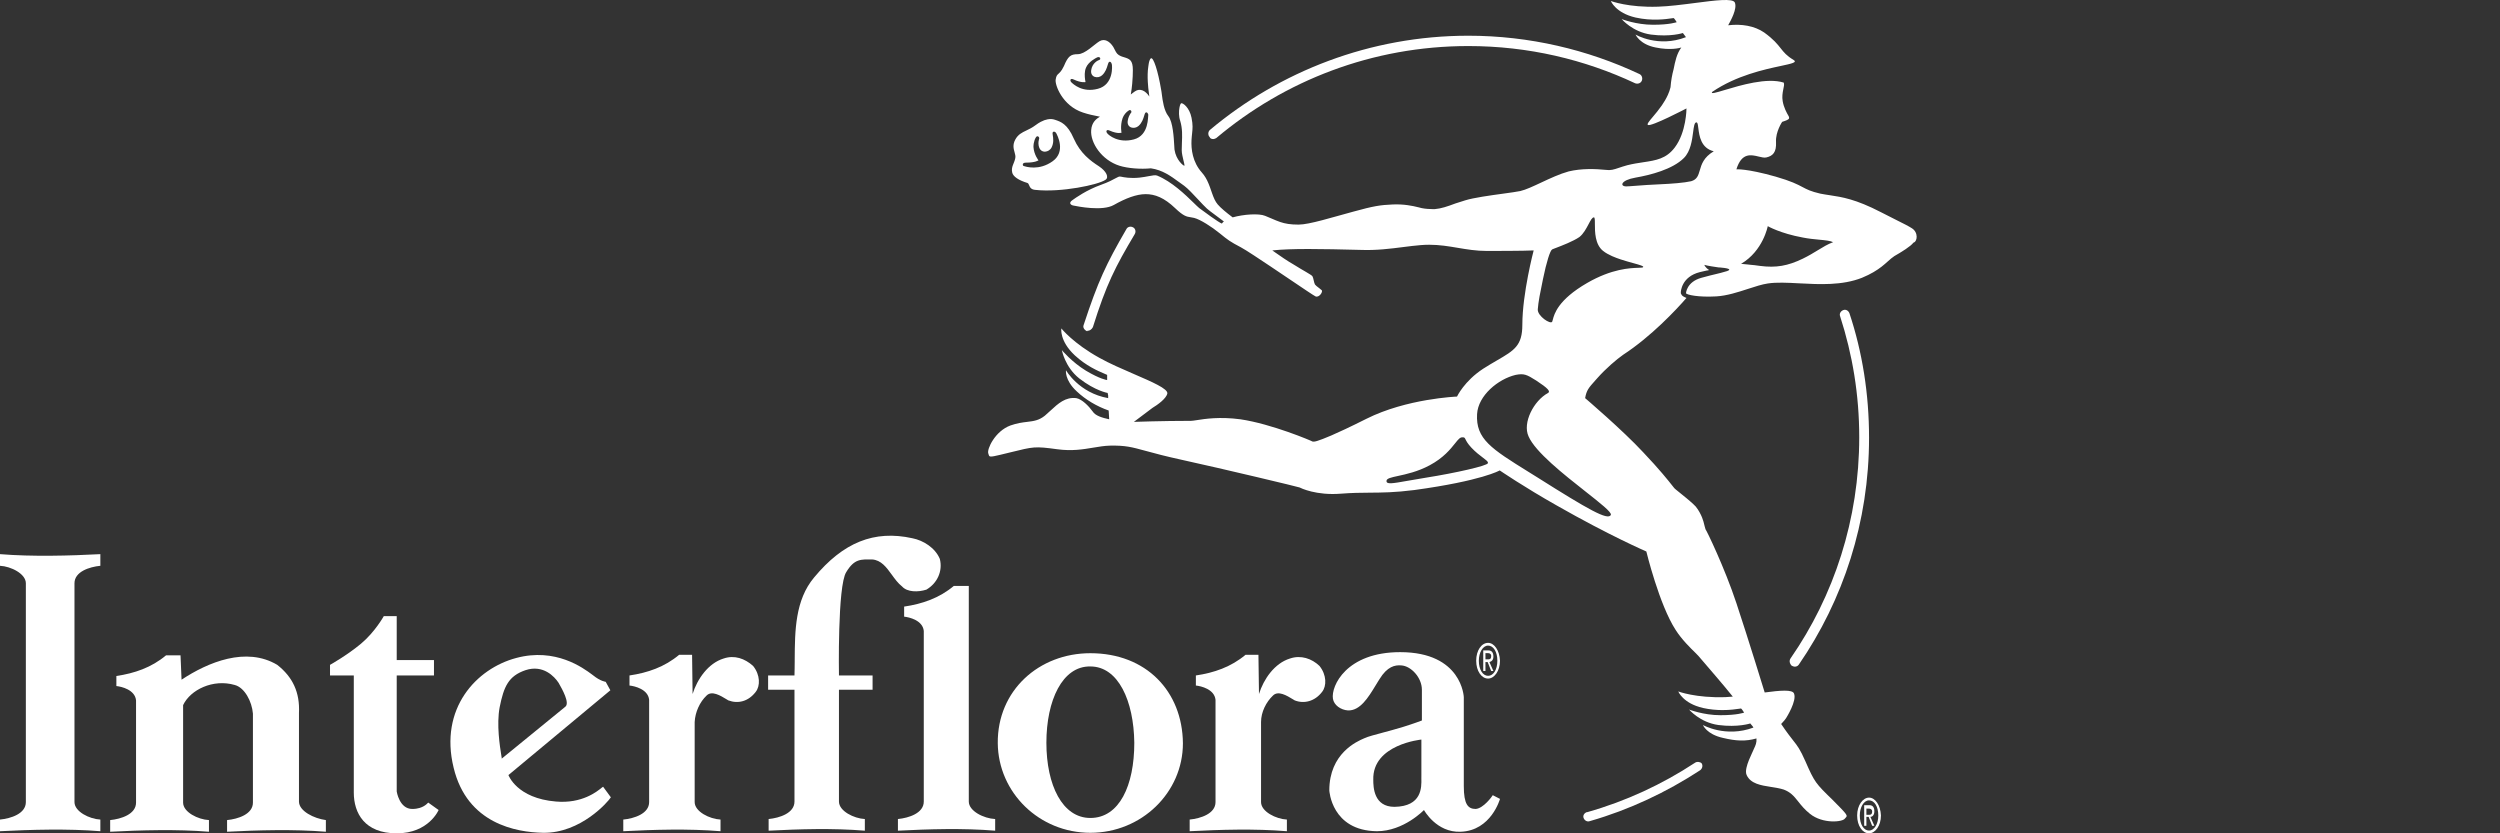 <?xml version="1.0" encoding="UTF-8"?>
<svg xmlns="http://www.w3.org/2000/svg" width="240" height="80" viewBox="0 0 240 80" fill="#FFFFFF">
  <rect x="0" y="0" width="240" height="80" fill="#333333" stroke="none"/>
  <path fill-rule="evenodd" clip-rule="evenodd" d="M182.058 21.125C182.73 21.46 183.199 21.694 183.536 21.909C184.179 22.306 184.08 23.198 183.685 23.297C183.438 23.644 182.549 24.19 181.857 24.586C181.65 24.721 181.458 24.891 181.241 25.085C181.063 25.244 180.868 25.418 180.632 25.602C180.196 25.94 179.618 26.309 178.746 26.669C176.848 27.418 174.656 27.302 172.728 27.2C171.592 27.14 170.547 27.085 169.705 27.214C169.15 27.296 168.5 27.508 167.808 27.734C166.837 28.05 165.777 28.395 164.768 28.453C163.038 28.552 161.951 28.304 161.853 28.156C161.853 28.156 161.902 27.065 163.335 26.669C164.018 26.48 164.386 26.392 164.692 26.32L164.712 26.315C165.038 26.238 165.297 26.177 165.804 26.024C166.348 25.826 165.705 25.727 165.114 25.677H165.013C164.839 25.655 164.571 25.614 164.317 25.571C163.991 25.516 163.688 25.457 163.632 25.429C163.583 25.38 163.681 25.677 164.076 25.925C163.926 25.974 163.828 25.974 163.828 25.974C163.632 26.024 163.433 26.074 163.188 26.123C161.409 26.569 161.359 28.007 161.359 28.057V28.156L161.409 28.255C161.458 28.404 161.656 28.503 161.902 28.602C160.915 29.742 158.493 32.32 155.826 34.055C155.185 34.501 154.147 35.394 153.357 36.286L153.127 36.543C152.516 37.227 152.304 37.464 152.172 38.22C152.172 38.22 155.777 41.293 157.752 43.425C159.317 45.071 160.174 46.155 160.551 46.633L160.696 46.815L160.766 46.895L160.873 46.989L161.217 47.268C161.431 47.44 161.694 47.652 161.949 47.864L162.234 48.106C162.464 48.305 162.665 48.491 162.792 48.63C163.074 48.976 163.277 49.382 163.4 49.683C163.469 49.857 163.513 49.995 163.531 50.068L163.656 50.555L163.73 50.812C163.828 50.911 165.558 54.48 166.694 57.901C167.83 61.322 169.411 66.478 169.411 66.478C170.893 66.279 172.078 66.18 172.225 66.577C172.522 67.271 171.484 68.907 171.484 68.907C171.484 68.907 171.429 69.001 171.306 69.153C171.228 69.249 171.125 69.368 170.991 69.502C171.54 70.317 171.886 70.756 172.15 71.091C172.576 71.633 172.795 71.908 173.313 73.071C174.201 75.104 174.299 75.203 175.931 76.789C177.404 78.267 177.384 78.288 177.185 78.498L177.116 78.574C176.917 78.921 174.991 79.119 173.757 78.128C173.234 77.709 172.915 77.307 172.632 76.949C172.422 76.685 172.23 76.445 171.991 76.239C171.788 76.065 171.551 75.916 171.237 75.798C170.866 75.678 170.446 75.613 170.025 75.547C169.047 75.395 168.063 75.242 167.681 74.409C167.594 74.232 167.6 73.983 167.659 73.709C167.759 73.238 168.011 72.69 168.199 72.281L168.225 72.228C168.277 72.1 168.33 71.984 168.382 71.875C168.531 71.561 168.656 71.294 168.621 70.89C167.583 71.187 166.645 71.138 165.409 70.84C163.828 70.493 163.482 69.601 163.482 69.601C163.482 69.601 165.656 70.84 168.324 69.849C168.324 69.799 168.275 69.799 168.275 69.749L168.027 69.452C168.027 69.452 166.842 69.849 164.964 69.601C163.188 69.353 162.15 68.114 162.15 68.114C162.15 68.114 163.531 68.659 165.163 68.659C166.792 68.659 167.435 68.411 167.435 68.411C167.435 68.411 167.188 68.014 167.138 68.014L166.978 68.037C166.659 68.084 166.069 68.172 165.319 68.168C164.777 68.165 164.15 68.114 163.482 67.965C161.556 67.519 161.112 66.378 161.112 66.378C161.112 66.378 162.792 67.023 165.656 66.924C165.781 66.924 165.893 66.911 166.002 66.899C166.112 66.886 166.223 66.874 166.348 66.874C165.31 65.585 164.223 64.346 163.038 62.958C163 62.907 162.893 62.802 162.739 62.652C162.29 62.215 161.453 61.402 160.864 60.479C159.284 58.05 158.049 52.943 158.049 52.943C158.049 52.943 154.493 51.407 149.455 48.531C146.295 46.746 143.973 45.16 143.973 45.16C143.973 45.16 142.292 46.152 135.772 47.044C134.837 47.163 134.058 47.224 133.357 47.257C132.681 47.288 132.078 47.292 131.478 47.297C130.632 47.303 129.79 47.31 128.759 47.391C126.339 47.589 124.857 46.846 124.759 46.796C124.659 46.746 117.645 45.061 113.348 44.119C112.612 43.958 111.998 43.811 111.473 43.679C110.873 43.528 110.391 43.395 109.978 43.282C108.641 42.916 108.031 42.749 106.531 42.781C106.007 42.798 105.496 42.884 104.955 42.974C103.971 43.139 102.897 43.32 101.493 43.127C99.319 42.83 99.221 42.88 96.998 43.425C95.426 43.811 95.089 43.899 94.973 43.777C94.926 43.727 94.917 43.64 94.875 43.524C94.728 43.127 95.518 41.392 96.998 40.847C97.645 40.617 98.159 40.554 98.612 40.5C99.232 40.425 99.737 40.363 100.308 39.905C100.493 39.748 100.67 39.585 100.842 39.425C101.594 38.731 102.279 38.099 103.321 38.22C103.864 38.319 104.507 38.963 104.902 39.508C105.15 39.905 105.79 40.103 106.482 40.252L106.433 39.409C105.297 39.013 104.21 38.368 103.371 37.575C102.185 36.484 102.333 35.542 102.333 35.542C102.333 35.542 103.569 37.724 106.384 38.22V37.972L106.335 37.724C106.335 37.724 105.15 37.526 103.618 36.336C102.234 35.245 101.938 33.609 101.938 33.609C101.938 33.609 102.877 34.749 104.259 35.592C105.594 36.385 106.234 36.484 106.286 36.484V35.989C106.217 35.954 106.116 35.912 105.991 35.859C105.406 35.61 104.272 35.127 103.172 34.105C101.692 32.717 101.888 31.527 101.888 31.527C101.888 31.527 103.025 32.965 105.545 34.353C106.509 34.894 107.728 35.421 108.85 35.906C110.605 36.664 112.125 37.32 112.065 37.773C111.964 38.269 111.125 38.864 110.632 39.161L108.853 40.5C108.853 40.5 111.569 40.401 114.337 40.401C114.455 40.401 114.641 40.372 114.893 40.333C115.679 40.21 117.094 39.989 119.078 40.252C122.092 40.698 125.944 42.334 125.993 42.384C125.993 42.384 126.141 42.433 126.438 42.334L126.576 42.286C126.949 42.161 127.944 41.826 131.179 40.203C135.031 38.269 139.824 38.071 139.873 38.071C139.873 38.071 140.565 36.584 142.391 35.394C142.868 35.089 143.297 34.838 143.681 34.615L143.721 34.592C145.373 33.632 146.145 33.182 146.145 31.18C146.145 28.156 147.232 24.041 147.232 24.041C147.232 24.041 147.002 24.055 146.21 24.069C145.534 24.08 144.444 24.091 142.737 24.091C141.719 24.091 140.826 23.94 139.938 23.79C139.06 23.642 138.188 23.496 137.205 23.496C136.696 23.496 136.15 23.544 135.569 23.612L134.725 23.716C133.491 23.874 132.123 24.049 130.636 23.991C126.734 23.892 123.969 23.843 122.141 24.041L122.375 24.205C122.946 24.606 123.556 25.031 124.165 25.38C125.105 25.974 125.895 26.371 125.993 26.52C126.042 26.594 126.08 26.755 126.116 26.916C126.152 27.078 126.19 27.239 126.239 27.313C126.295 27.396 126.444 27.51 126.589 27.621L126.627 27.649C126.728 27.726 126.824 27.8 126.882 27.858C127.031 28.007 126.634 28.602 126.29 28.453C126.143 28.39 125.016 27.629 123.688 26.732L123.634 26.696C122.52 25.945 121.277 25.106 120.353 24.504C119.792 24.139 119.35 23.861 119.127 23.744C118.6 23.467 118.29 23.292 118.009 23.103C117.737 22.92 117.491 22.723 117.103 22.405C116.313 21.761 115.225 21.067 114.632 20.918C114.504 20.886 114.397 20.87 114.295 20.855C113.917 20.799 113.621 20.756 112.806 19.976C111.768 18.984 110.879 18.637 109.989 18.637C109.1 18.637 108.063 19.034 106.926 19.678C105.828 20.301 103.44 19.813 103.058 19.735L103.025 19.728C102.777 19.678 102.58 19.48 102.926 19.232C103.272 18.984 104.308 18.241 105.692 17.745C106.422 17.483 106.821 17.263 107.08 17.12C107.31 16.993 107.429 16.928 107.569 16.952L107.616 16.961C107.893 17.018 108.511 17.144 109.397 17.051C109.754 17.011 110.047 16.955 110.288 16.909C110.65 16.84 110.897 16.793 111.076 16.853C112.5 17.432 113.804 18.704 114.592 19.472C114.815 19.689 114.996 19.866 115.127 19.976C115.522 20.273 117.002 21.364 117.299 21.463C117.348 21.413 117.397 21.314 117.498 21.265C117.397 21.166 116.065 20.224 115.866 20.025C115.647 19.826 115.348 19.505 115.031 19.164C114.56 18.659 114.047 18.11 113.694 17.844C113.522 17.726 113.353 17.601 113.181 17.474L113.161 17.461C112.397 16.903 111.603 16.319 110.484 16.159C109.496 16.258 108.261 16.159 107.471 15.911C105.741 15.365 104.654 13.68 104.754 12.49C104.804 11.746 105.248 11.399 105.594 11.201L105.442 11.171C104.989 11.081 104.496 10.983 103.964 10.804C101.987 10.16 101.246 8.127 101.346 7.632C101.397 7.275 101.487 7.193 101.623 7.071L101.703 6.995C101.775 6.925 101.857 6.832 101.951 6.685C102.009 6.594 102.069 6.483 102.136 6.343C102.531 5.401 102.777 5.202 103.469 5.202C104.161 5.202 105.049 4.26 105.545 3.963C106.038 3.666 106.531 3.963 106.877 4.508C107.096 4.91 107.154 5.123 107.406 5.287C107.462 5.324 107.529 5.359 107.609 5.393L107.766 5.45L107.862 5.479C108.442 5.656 108.754 5.751 108.754 6.739C108.754 7.09 108.737 7.544 108.692 8.031C108.661 8.37 108.616 8.724 108.556 9.069C108.625 9.024 108.692 8.968 108.754 8.916C108.83 8.855 108.9 8.799 108.953 8.772C109.446 8.425 109.989 8.722 110.335 9.268C110.301 9.038 110.266 8.754 110.234 8.441C110.217 8.258 110.201 8.065 110.19 7.867C110.163 7.38 110.165 6.864 110.237 6.392C110.248 6.293 110.261 6.201 110.277 6.118C110.297 5.999 110.324 5.897 110.353 5.816C110.393 5.697 110.438 5.622 110.484 5.599C110.73 5.45 111.174 6.838 111.471 8.623L111.504 8.814L111.534 9.044C111.614 9.664 111.734 10.606 112.163 11.151C112.603 11.714 112.685 13.224 112.728 13.985L112.743 14.245L112.754 14.374C112.904 15.365 113.596 15.911 113.694 15.911C113.721 15.911 113.712 15.834 113.685 15.711L113.623 15.441L113.616 15.417C113.542 15.106 113.446 14.71 113.446 14.423C113.446 14.186 113.455 13.952 113.464 13.719C113.493 13.026 113.522 12.339 113.299 11.598C113.152 11.184 113.163 10.682 113.228 10.334C113.27 10.098 113.337 9.932 113.397 9.912C113.545 9.862 114.188 10.309 114.386 11.3C114.527 12.01 114.491 12.339 114.442 12.796C114.431 12.892 114.42 12.994 114.411 13.106L114.386 13.432C114.337 14.324 114.484 15.564 115.373 16.555C115.444 16.636 115.511 16.719 115.574 16.804C115.699 16.976 115.801 17.155 115.891 17.337C116.301 18.17 116.422 19.068 116.904 19.629C117.201 19.976 117.743 20.422 118.337 20.868C119.375 20.571 120.855 20.472 121.449 20.72C121.683 20.814 121.891 20.903 122.083 20.985C122.382 21.114 122.641 21.226 122.913 21.317C123.377 21.472 123.877 21.562 124.659 21.562C125.696 21.562 127.871 20.868 129.895 20.323C131.871 19.777 132.513 19.678 133.699 19.629C134.223 19.606 134.696 19.636 135.125 19.694C135.527 19.749 135.888 19.829 136.223 19.913L136.464 19.976C136.665 20.016 136.857 20.04 137.038 20.054C137.203 20.067 137.359 20.072 137.504 20.074L137.748 20.075C138.342 20.025 138.933 19.827 139.725 19.53L140.663 19.232C141.484 18.978 143.038 18.765 144.295 18.592C145 18.495 145.612 18.411 145.949 18.34C146.467 18.222 147.174 17.891 147.949 17.528C148.801 17.128 149.737 16.69 150.592 16.456C151.826 16.159 153.159 16.208 154.147 16.307C154.625 16.376 154.915 16.279 155.406 16.114C155.625 16.04 155.886 15.953 156.221 15.861C156.775 15.722 157.286 15.646 157.759 15.575C158.975 15.392 159.949 15.246 160.766 14.175C161.902 12.688 161.902 10.408 161.902 10.408C161.902 10.408 158.493 12.193 158.199 11.994C158.083 11.917 158.319 11.637 158.676 11.213C158.929 10.914 159.243 10.541 159.536 10.118C159.75 9.806 159.955 9.467 160.116 9.108C160.223 8.871 160.31 8.626 160.371 8.375C160.42 7.731 160.52 7.185 160.667 6.64C160.815 5.896 160.964 5.153 161.409 4.558C161.261 4.607 160.371 4.855 158.938 4.558C157.409 4.26 157.011 3.319 157.011 3.319C157.011 3.319 159.185 4.607 161.853 3.566L161.556 3.17C161.556 3.17 160.371 3.566 158.493 3.319C156.717 3.071 155.679 1.831 155.679 1.831C155.679 1.831 157.063 2.377 158.692 2.377C160.321 2.377 160.964 2.129 160.964 2.129C160.964 2.129 160.902 2.028 160.833 1.927C160.766 1.829 160.692 1.732 160.667 1.732L160.507 1.755C159.958 1.836 158.603 2.038 157.011 1.683C155.085 1.236 154.641 0.096 154.641 0.096C154.641 0.096 156.321 0.741 159.185 0.641C159.446 0.632 159.719 0.616 159.998 0.594C160.286 0.572 160.58 0.543 160.877 0.511C161.232 0.473 161.592 0.43 161.949 0.385L162.732 0.285C164.672 0.033 166.359 -0.186 166.545 0.245C166.792 0.84 166.15 1.98 165.904 2.426C167.188 2.277 168.422 2.476 169.362 3.12C170.266 3.775 170.632 4.239 170.949 4.64C171.257 5.028 171.52 5.358 172.176 5.748C172.571 5.986 172.016 6.105 170.96 6.331C169.379 6.669 166.681 7.247 164.373 8.821C164.194 9.054 164.712 8.899 165.565 8.643C167.074 8.19 169.629 7.422 171.237 7.929C171.386 8.226 170.991 8.871 171.138 9.714C171.237 10.309 171.534 10.854 171.683 11.102C171.781 11.251 171.781 11.399 171.683 11.449C171.583 11.548 171.089 11.697 171.089 11.697C171.089 11.697 170.446 12.639 170.498 13.63C170.547 14.622 170.201 14.969 169.558 15.117C169.357 15.158 169.105 15.096 168.833 15.03C168.096 14.85 167.196 14.63 166.694 16.258C166.694 16.258 167.632 16.159 170.446 16.952C171.978 17.394 172.554 17.7 173.036 17.955C173.254 18.071 173.453 18.176 173.712 18.279C173.971 18.381 174.288 18.482 174.746 18.588C175.049 18.649 175.346 18.693 175.652 18.739C176.828 18.916 178.141 19.112 180.574 20.372C181.156 20.674 181.645 20.919 182.058 21.125ZM168.967 25.528C170.498 25.727 171.632 25.528 173.065 24.834C173.627 24.563 174.087 24.281 174.511 24.022C175.016 23.713 175.469 23.437 175.98 23.248C175.708 23.111 175.221 23.065 174.632 23.009C174.156 22.964 173.616 22.912 173.065 22.802C170.893 22.405 169.705 21.711 169.705 21.711C169.705 21.711 169.261 24.091 167.138 25.33L167.232 25.333C167.295 25.338 167.353 25.346 167.411 25.355C167.496 25.367 167.583 25.38 167.681 25.38C167.804 25.4 167.944 25.412 168.107 25.426L168.42 25.455C168.58 25.472 168.761 25.494 168.967 25.528ZM159.284 17.695C160.469 17.646 161.705 17.547 162.346 17.398C162.92 17.237 163.036 16.84 163.179 16.353C163.342 15.79 163.54 15.107 164.52 14.523C163.281 14.22 163.132 13.03 163.04 12.31L163.034 12.274C163.02 12.167 163.009 12.071 162.996 11.992C162.964 11.831 162.924 11.736 162.842 11.746C162.661 11.767 162.609 12.154 162.54 12.681C162.44 13.451 162.301 14.519 161.656 15.167C160.569 16.258 158.444 16.803 157.011 17.051C155.58 17.299 155.48 17.894 156.123 17.894C156.19 17.894 156.299 17.888 156.44 17.879L157.056 17.834C157.679 17.787 158.507 17.724 159.284 17.695ZM149.069 30.691C149.208 30.155 149.558 28.788 152.368 27.164C154.746 25.791 156.491 25.735 157.281 25.709C157.433 25.704 157.551 25.701 157.632 25.689C157.705 25.678 157.746 25.66 157.752 25.627C157.757 25.603 157.734 25.578 157.692 25.552C157.659 25.532 157.614 25.511 157.556 25.489C157.384 25.423 157.112 25.347 156.784 25.257C156.431 25.16 156.018 25.046 155.603 24.909C155.315 24.813 155.025 24.707 154.754 24.586C154.431 24.442 154.136 24.278 153.9 24.091C153.109 23.463 153.109 22.241 153.109 21.495L153.107 21.24L153.098 21.06C153.087 20.939 153.063 20.868 153.011 20.868C152.848 20.868 152.694 21.157 152.5 21.525C152.284 21.934 152.018 22.439 151.627 22.752C151.027 23.167 149.94 23.581 149.368 23.8L149.201 23.864C149.107 23.9 149.042 23.926 149.011 23.942C148.813 24.041 148.467 25.132 148.121 26.817C147.98 27.48 147.873 28.018 147.792 28.47C147.705 28.965 147.652 29.356 147.627 29.693C147.578 30.337 148.862 31.18 149.011 30.882C149.031 30.841 149.047 30.777 149.069 30.691ZM147.627 45.854C152.42 48.878 154.395 50.019 154.641 49.424C154.741 49.181 153.629 48.306 152.203 47.182C150.127 45.547 147.384 43.387 146.739 41.888C146.145 40.599 147.232 38.467 148.616 37.724C148.862 37.575 148.616 37.278 147.48 36.534C146.54 35.939 146.295 35.84 145.504 35.989C143.824 36.385 141.897 37.972 141.799 39.756C141.663 42.144 143.176 43.086 146.737 45.3L147.627 45.854ZM136.909 45.854C139.725 45.408 142.786 44.714 142.837 44.466C142.868 44.389 142.808 44.302 142.685 44.192C142.598 44.116 142.482 44.028 142.346 43.925C142.047 43.7 141.652 43.4 141.257 42.979C140.891 42.59 140.768 42.338 140.692 42.185C140.605 42.006 140.583 41.961 140.317 41.987C140.243 41.995 140.17 42.035 140.092 42.102C139.973 42.203 139.844 42.365 139.683 42.567C139.246 43.115 138.574 43.957 137.254 44.664C136.103 45.283 134.993 45.522 134.212 45.691C133.554 45.833 133.127 45.925 133.105 46.152C133.069 46.523 133.643 46.421 135.118 46.159C135.612 46.071 136.205 45.966 136.909 45.854ZM106.286 12.787C106.433 12.986 107.371 13.779 108.853 13.382C110.335 12.986 110.188 11.151 110.237 11.003C110.188 10.804 109.989 10.656 109.891 10.953L109.846 11.094C109.757 11.391 109.634 11.797 109.297 12.093C108.902 12.44 108.161 12.292 108.261 11.598C108.31 11.251 108.458 11.003 108.556 10.854C108.705 10.755 108.556 10.457 108.359 10.606C108.112 10.755 107.866 11.052 107.766 11.35C107.52 12.093 107.667 12.738 107.667 12.738C107.667 12.738 107.321 12.886 106.531 12.54C106.234 12.391 106.136 12.589 106.286 12.787ZM102.828 7.879C103.025 8.078 103.913 8.921 105.395 8.524C106.926 8.127 106.779 6.293 106.73 6.144C106.681 5.946 106.482 5.797 106.384 6.095L106.339 6.236C106.25 6.533 106.127 6.938 105.79 7.235C105.395 7.582 104.654 7.433 104.754 6.739C104.853 6.045 105.395 5.797 105.545 5.748C105.692 5.698 105.643 5.401 105.346 5.5L105.33 5.508C105.188 5.579 104.496 5.921 104.259 6.491C104.176 6.673 104.143 6.888 104.136 7.094C104.123 7.505 104.21 7.879 104.21 7.879C104.21 7.879 103.815 7.979 103.074 7.632C102.777 7.483 102.679 7.681 102.828 7.879Z" fill="#FFFFFF"></path>
  <path d="M104.917 31.407C104.864 31.514 104.781 31.607 104.685 31.669C104.605 31.723 104.513 31.755 104.422 31.755C104.397 31.755 104.386 31.755 104.379 31.761C104.373 31.767 104.373 31.779 104.373 31.804C104.125 31.705 103.926 31.457 104.027 31.209C105.415 26.992 106.159 25.405 108.141 21.982C108.239 21.784 108.538 21.684 108.786 21.833C108.984 21.932 109.083 22.23 108.933 22.478C107.049 25.653 106.208 27.29 104.917 31.407Z" fill="#FFFFFF"></path>
  <path d="M176.951 29.77C177.199 29.671 177.446 29.82 177.545 30.068C178.784 33.789 179.429 37.807 179.429 42.024C179.429 50.11 176.951 57.601 172.688 63.801C172.587 63.95 172.438 64 172.29 64C172.243 64 172.196 63.989 172.15 63.972C172.112 63.958 172.074 63.941 172.036 63.923L171.993 63.901C171.958 63.866 171.929 63.828 171.904 63.788C171.877 63.746 171.855 63.703 171.839 63.658C171.786 63.502 171.799 63.334 171.893 63.206C176.058 57.204 178.487 49.862 178.487 41.974C178.487 37.906 177.842 34.037 176.652 30.366C176.554 30.118 176.701 29.87 176.951 29.77Z" fill="#FFFFFF"></path>
  <path d="M116.766 13.251L116.692 13.288L116.625 13.316C116.574 13.336 116.522 13.35 116.469 13.35C116.321 13.35 116.172 13.3 116.123 13.152C116.045 13.074 116.004 12.975 115.998 12.873C115.987 12.713 116.051 12.548 116.172 12.457C122.864 6.851 131.54 3.429 140.96 3.429C146.808 3.429 152.411 4.768 157.368 7.099C157.616 7.199 157.714 7.496 157.616 7.744C157.516 7.992 157.219 8.092 156.971 7.992C152.114 5.71 146.71 4.421 140.96 4.421C131.739 4.421 123.31 7.744 116.766 13.251Z" fill="#FFFFFF"></path>
  <path d="M28.701 76.948V68.455C28.799 66.472 28.105 64.997 26.616 63.827C23.636 62.047 19.962 63.573 17.429 65.251L17.33 62.912H15.94C14.549 64.081 12.911 64.641 11.172 64.895V65.861C11.67 65.912 12.96 66.217 13.06 67.235V77.05C13.06 78.169 11.618 78.627 10.576 78.728V79.847C13.507 79.695 16.982 79.593 20.06 79.847V78.728C19.018 78.678 17.578 77.966 17.578 77.05V67.692C18.272 66.217 20.458 65.149 22.542 65.76C23.487 66.014 24.183 67.336 24.281 68.506V77.05C24.281 78.169 22.841 78.627 21.799 78.728V79.847C24.728 79.695 28.203 79.593 31.284 79.847V78.728C30.141 78.576 28.701 77.864 28.701 76.948Z" fill="#FFFFFF"></path>
  <path d="M39.576 77.66C38.335 77.66 38.085 75.982 38.085 75.982V64.844H41.661V63.369H38.085V59.148H36.844C36.844 59.148 36 60.674 34.658 61.793C33.319 62.912 31.681 63.827 31.681 63.827V64.844H33.964V76.084C33.964 78.067 35.007 80 38.085 80C41.165 80 42.107 77.762 42.107 77.762L41.114 77.05C41.114 77.012 40.888 77.379 40.288 77.561C40.092 77.621 39.855 77.66 39.576 77.66Z" fill="#FFFFFF"></path>
  <path fill-rule="evenodd" clip-rule="evenodd" d="M53.38 76.948C49.605 76.643 48.81 74.406 48.81 74.406L58.594 66.268L58.147 65.454C58.147 65.454 57.65 65.404 56.955 64.844L56.842 64.759C55.993 64.128 53.337 62.149 49.556 63.166C45.732 64.183 42.156 67.997 43.547 73.694C44.839 79.085 49.556 79.898 52.138 79.949C55.763 80 58.395 76.948 58.643 76.542L57.897 75.525C57.882 75.525 57.837 75.561 57.761 75.623C57.326 75.98 55.873 77.165 53.38 76.948ZM47.967 67.896C48.364 65.912 48.81 64.895 50.449 64.336C52.138 63.776 53.23 64.946 53.627 65.556C53.975 66.166 54.721 67.489 54.272 67.845L48.165 72.829C48.176 72.829 48.161 72.724 48.13 72.54L48.123 72.498C47.993 71.689 47.652 69.552 47.967 67.896Z" fill="#FFFFFF"></path>
  <path d="M69.466 63.217C67.978 63.674 66.935 65.2 66.489 66.624L66.44 62.861H65.196C63.806 64.031 62.167 64.59 60.431 64.844V65.811C60.926 65.861 62.219 66.166 62.317 67.184V76.999C62.317 78.118 60.877 78.576 59.835 78.678V79.797C62.763 79.644 66.091 79.542 69.17 79.797V78.678C68.127 78.627 66.688 77.915 66.688 76.999V69.32C66.737 68.353 67.183 67.387 67.828 66.777C68.328 66.266 69.159 66.773 69.754 67.136L69.915 67.235C70.857 67.591 71.85 67.336 72.547 66.421C72.993 65.861 72.993 64.793 72.297 63.929C71.504 63.217 70.511 62.861 69.466 63.217Z" fill="#FFFFFF"></path>
  <path d="M123.839 63.217C122.35 63.674 121.308 65.2 120.862 66.624L120.81 62.861H119.569C118.179 64.031 116.54 64.59 114.804 64.844V65.811C115.299 65.861 116.589 66.166 116.69 67.184V76.999C116.69 78.118 115.25 78.576 114.208 78.678V79.797C117.136 79.644 120.464 79.542 123.542 79.797V78.678C122.5 78.627 121.06 77.915 121.06 76.999V69.32C121.06 68.353 121.556 67.387 122.201 66.777C122.701 66.266 123.531 66.773 124.127 67.136L124.288 67.235C125.181 67.591 126.223 67.336 126.92 66.421C127.366 65.861 127.366 64.793 126.67 63.929C125.926 63.217 124.882 62.861 123.839 63.217Z" fill="#FFFFFF"></path>
  <path d="M93.004 76.948V56.249H91.565C90.174 57.419 88.536 57.978 86.797 58.233V59.199C87.295 59.25 88.585 59.555 88.683 60.572V76.948C88.683 78.067 87.243 78.525 86.201 78.627V79.746C89.132 79.593 92.458 79.491 95.536 79.746V78.627C94.444 78.576 93.004 77.864 93.004 76.948Z" fill="#FFFFFF"></path>
  <path d="M88.933 56.605C89.975 55.995 90.522 54.825 90.223 53.655C89.777 52.587 88.634 51.875 87.591 51.672C83.917 50.858 80.938 52.079 78.156 55.435C76.328 57.608 76.31 60.566 76.292 63.292V63.51L76.284 64.194L76.27 64.844H73.739V66.217H76.27V76.948C76.27 78.067 74.83 78.525 73.788 78.627V79.746C76.716 79.593 79.944 79.491 83.025 79.746V78.627C81.98 78.576 80.54 77.864 80.54 76.948V66.217H83.768V64.844H80.54C80.54 64.844 80.391 56.249 81.237 54.927C82.031 53.605 82.676 53.706 83.719 53.706C84.596 53.77 85.096 54.461 85.609 55.167C85.909 55.581 86.212 55.999 86.598 56.3C87.096 56.859 88.138 56.859 88.933 56.605Z" fill="#FFFFFF"></path>
  <path fill-rule="evenodd" clip-rule="evenodd" d="M104.674 62.708C99.757 62.708 95.734 66.268 95.786 71.354C95.835 76.084 99.757 79.949 104.674 79.949C109.589 79.949 113.56 76.084 113.56 71.354C113.511 66.37 110.036 62.708 104.674 62.708ZM104.674 78.525C101.991 78.525 100.453 75.372 100.453 71.303C100.453 67.235 101.991 63.929 104.674 63.98C107.355 63.98 108.844 67.285 108.893 71.303C108.893 75.423 107.453 78.525 104.674 78.525Z" fill="#FFFFFF"></path>
  <path fill-rule="evenodd" clip-rule="evenodd" d="M141.665 77.66C140.922 77.66 140.525 77.203 140.525 75.474V66.929C140.525 66.929 140.375 62.606 134.417 62.606C129.252 62.606 127.763 65.861 127.962 67.082C128.06 67.692 128.705 68.15 129.402 68.201C130.569 68.244 131.353 66.959 132.045 65.823L132.304 65.4L132.431 65.2C133.174 63.98 133.92 63.827 134.516 63.878C135.46 63.929 136.502 65.048 136.502 66.217V69.167C136.502 69.167 135.708 69.472 134.714 69.778C134.388 69.878 134.049 69.975 133.714 70.069L132.73 70.337C132.371 70.433 132.04 70.522 131.763 70.601C131.583 70.653 131.424 70.701 131.297 70.744C131.185 70.782 131.098 70.816 131.04 70.846L130.946 70.885C130.286 71.17 127.614 72.317 127.614 75.88C127.614 75.88 127.813 79.746 132.183 79.797C134.763 79.797 136.701 77.762 136.701 77.762C136.701 77.762 137.893 79.949 140.225 79.847C143.156 79.746 144 76.694 144 76.694L143.306 76.338C143.254 76.44 142.411 77.61 141.665 77.66ZM136.453 74.406C136.446 74.484 136.449 74.591 136.451 74.718C136.473 75.589 136.513 77.413 133.871 77.457C131.884 77.457 131.835 75.575 131.835 74.863C131.734 71.456 136.453 70.998 136.453 70.998V74.406Z" fill="#FFFFFF"></path>
  <path d="M0 53.198V54.316C1.042 54.367 2.482 55.079 2.482 55.995V76.999C2.482 78.118 1.042 78.576 0 78.678V79.797C2.929 79.644 6.554 79.542 9.634 79.797V78.678C8.589 78.627 7.15 77.915 7.15 76.999V55.995C7.15 54.876 8.589 54.418 9.634 54.316V53.198C6.752 53.35 3.078 53.452 0 53.198Z" fill="#FFFFFF"></path>
  <path fill-rule="evenodd" clip-rule="evenodd" d="M143.366 63.033C143.366 62.637 143.196 62.44 142.9 62.44H142.391V64.418H142.603V63.56H142.815L143.154 64.418H143.366L142.984 63.56C143.094 63.526 143.192 63.475 143.261 63.387L143.29 63.343L143.313 63.3L143.333 63.252C143.355 63.191 143.366 63.118 143.366 63.033ZM142.603 63.297V62.703H142.857L142.924 62.709C142.949 62.714 142.973 62.72 142.996 62.729L143.025 62.744L143.051 62.76C143.112 62.801 143.154 62.867 143.154 62.967C143.154 63.297 142.984 63.297 142.857 63.297H142.603Z" fill="#FFFFFF"></path>
  <path fill-rule="evenodd" clip-rule="evenodd" d="M142.857 61.714C142.223 61.714 141.714 62.44 141.714 63.429C141.714 64.418 142.223 65.143 142.857 65.143C143.449 65.143 144 64.418 144 63.429C143.958 62.44 143.449 61.714 142.857 61.714ZM142.857 64.879C142.348 64.879 141.969 64.286 141.969 63.429C141.969 62.637 142.348 61.978 142.857 61.978C143.366 61.978 143.746 62.571 143.746 63.429C143.746 64.286 143.366 64.879 142.857 64.879Z" fill="#FFFFFF"></path>
  <path fill-rule="evenodd" clip-rule="evenodd" d="M179.938 77.89C179.938 77.495 179.768 77.297 179.471 77.297H178.962V79.275H179.174V78.418H179.386L179.725 79.275H179.938L179.556 78.418C179.768 78.418 179.938 78.22 179.938 77.89ZM179.174 78.22V77.626H179.429C179.556 77.626 179.725 77.692 179.725 77.89C179.725 78.22 179.556 78.22 179.429 78.22H179.174Z" fill="#FFFFFF"></path>
  <path fill-rule="evenodd" clip-rule="evenodd" d="M179.429 76.571C178.837 76.571 178.286 77.297 178.286 78.286C178.286 79.275 178.795 80 179.429 80C180.02 80 180.571 79.275 180.571 78.286C180.529 77.297 180.02 76.571 179.429 76.571ZM179.429 79.736C178.92 79.736 178.54 79.143 178.54 78.286C178.54 77.495 178.92 76.835 179.429 76.835C179.938 76.835 180.317 77.429 180.317 78.286C180.317 79.143 179.895 79.736 179.429 79.736Z" fill="#FFFFFF"></path>
  <path fill-rule="evenodd" clip-rule="evenodd" d="M97.179 16.59C97.275 16.944 97.759 17.299 98.632 17.565C98.719 17.597 98.754 17.685 98.797 17.788C98.875 17.972 98.971 18.202 99.406 18.23C101.826 18.496 105.458 17.743 106.134 17.255C106.473 17.033 106.232 16.456 105.507 15.969C104.683 15.437 103.714 14.727 103.085 13.308C102.478 11.897 101.826 11.682 101.306 11.509L101.246 11.49C101.071 11.43 100.848 11.406 100.58 11.454C100.379 11.49 100.156 11.566 99.909 11.697C99.75 11.781 99.583 11.888 99.406 12.022C99.089 12.26 98.795 12.4 98.527 12.528C98.098 12.733 97.737 12.905 97.469 13.397C97.196 13.897 97.304 14.276 97.397 14.609C97.453 14.807 97.504 14.989 97.469 15.171C97.373 15.703 97.034 16.013 97.179 16.59ZM98.487 15.614C99.406 15.614 99.696 15.392 99.696 15.392C99.696 15.392 99.261 14.86 99.212 14.106C99.212 13.873 99.252 13.641 99.321 13.446C99.359 13.343 99.404 13.251 99.453 13.175C99.484 13.126 99.522 13.098 99.56 13.088C99.69 13.049 99.819 13.214 99.746 13.352C99.728 13.42 99.71 13.501 99.699 13.593C99.685 13.707 99.685 13.837 99.712 13.978L99.746 14.106C99.938 14.771 100.712 14.638 100.955 14.151C101.174 13.707 101.116 13.299 101.065 12.962L101.051 12.864C101.034 12.754 101.06 12.689 101.105 12.658C101.185 12.602 101.328 12.662 101.391 12.776C101.487 12.953 102.359 14.55 101.051 15.481C99.746 16.412 98.487 16.013 98.243 15.924C98.147 15.836 98.147 15.614 98.487 15.614Z" fill="#FFFFFF"></path>
  <path d="M152.379 77.966C156.105 76.913 159.583 75.287 162.712 73.23C162.911 73.086 163.208 73.134 163.357 73.277C163.507 73.517 163.406 73.804 163.208 73.947C159.98 76.052 156.453 77.727 152.627 78.827C152.379 78.923 152.129 78.779 152.031 78.54C151.931 78.301 152.08 78.062 152.328 77.966H152.379Z" fill="#FFFFFF"></path>
</svg>
